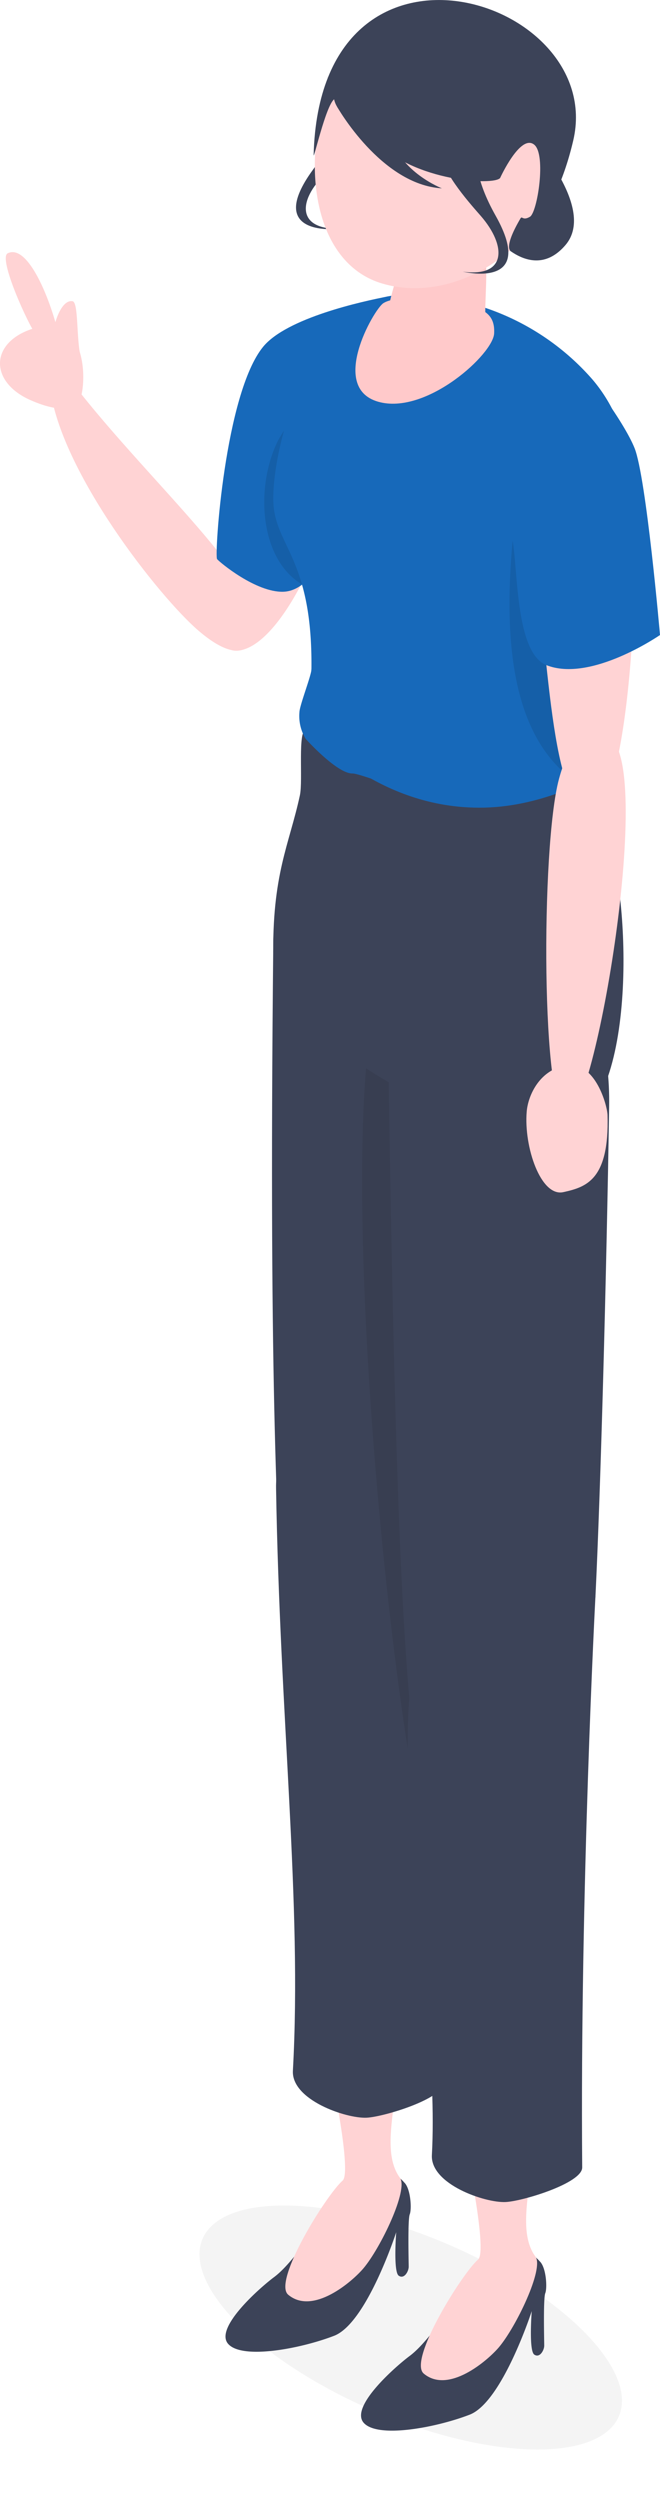 <svg id="_女性" xmlns="http://www.w3.org/2000/svg" width="81.904" height="310.119" viewBox="0 0 81.904 310.119">
  <g id="グループ_1508" data-name="グループ 1508">
    <g id="グループ_1505" data-name="グループ 1505" transform="translate(0 31.276)">
      <g id="グループ_1497" data-name="グループ 1497" transform="translate(0)">
        <path id="パス_9256" data-name="パス 9256" d="M254.615,370c-3.042,4.962-13.135,34.255-7.992,34.549s12.268-13.092,14.674-28.726c2.467-16.034-3.64-10.785-6.683-5.823Z" transform="translate(-217.515 -355.112)" fill="#ffd3d4"/>
        <g id="グループ_1496" data-name="グループ 1496" transform="translate(0)">
          <path id="パス_9257" data-name="パス 9257" d="M3.664,367.231c1.9.869,5.741,2.177,6.422-.5s.3-10.022-5.543-8.451c-5.751,1.547-6.042,6.586-.88,8.953Z" transform="translate(0 -348.925)" fill="#ffd3d4"/>
          <path id="パス_9258" data-name="パス 9258" d="M80.06,440.669c3.34-5.287-14.021-19.943-23.353-32.631-.541-.736-2.236-.516-1.97,1.658,1.281,10.479,13.579,26.03,18.431,30.19,5.919,5.075,6.892.783,6.892.783Z" transform="translate(-48.534 -392.926)" fill="#ffd3d4"/>
          <path id="パス_9259" data-name="パス 9259" d="M12.71,286.6c-1.1-4.241-3.724-10.5-6.133-9.34-1.237.6,2.606,9,3.517,10.114C11.476,289.056,13.038,287.863,12.71,286.6Z" transform="translate(-5.619 -277.118)" fill="#ffd3d4"/>
          <path id="パス_9260" data-name="パス 9260" d="M61.287,337.812c-.545-2.1-.251-6.708-1-6.842-1.5-.268-2.463,3.176-2.485,4.494S61.7,339.416,61.287,337.812Z" transform="translate(-51.277 -324.879)" fill="#ffd3d4"/>
        </g>
        <path id="パス_9261" data-name="パス 9261" d="M259.517,325.725c-3.258.621-12.628,2.683-15.547,6.263-4.746,5.822-6.066,25.894-5.707,26.334.317.389,4.793,4.125,8.191,4.048,9.215-.207,13.063-36.645,13.063-36.645Z" transform="translate(-211.323 -320.239)" fill="#1769ba"/>
        <path id="パス_9262" data-name="パス 9262" d="M295.94,439.718a27.068,27.068,0,0,0-3.638,4.943c-3.038,6-2.338,15.7,3.794,18.355S295.94,439.718,295.94,439.718Z" transform="translate(-257.758 -421.367)" opacity="0.1"/>
      </g>
      <g id="グループ_1498" data-name="グループ 1498" transform="translate(33.915 5.309)">
        <path id="パス_9263" data-name="パス 9263" d="M344.786,352.477a32.126,32.126,0,0,0-.754-10.331,19.113,19.113,0,0,0-3.9-7.474,30.631,30.631,0,0,0-23.683-10.507c-10.974.162-16.069,18.393-15.942,25.493.122,6.842,7.074,7.341,3.913,31.339-2.078,15.776,37.309,11.651,36.435,7.527a21.7,21.7,0,0,1-.378-2.608,40.41,40.41,0,0,1,.024-6.441c.415-5.693,4.189-25.223,4.284-27Z" transform="translate(-300.506 -324.161)" fill="#1769ba"/>
        <path id="パス_9264" data-name="パス 9264" d="M561.105,491.682c-2.085,16.05-1.049,30.738,9.784,35.6a40.417,40.417,0,0,1,.024-6.441c.415-5.693,4.189-25.223,4.284-27a32.126,32.126,0,0,0-.754-10.331c-4.737,1.291-12.8,4.005-13.338,8.171Z" transform="translate(-530.917 -465.527)" opacity="0.1"/>
      </g>
      <ellipse id="楕円形_81" data-name="楕円形 81" cx="11.303" cy="28.079" rx="11.303" ry="28.079" transform="translate(20.708 256.854) rotate(-66.948)" fill="#1a1a1a" opacity="0.05"/>
      <g id="グループ_1500" data-name="グループ 1500" transform="translate(27.984 78.84)">
        <g id="グループ_1499" data-name="グループ 1499" transform="translate(0 140.493)">
          <path id="パス_9265" data-name="パス 9265" d="M253.989,2395.9c-1.709,1.272-7.48,6.313-5.706,8.3s9.1.554,13.15-1.014,7.7-12.845,7.7-12.845-.382,4.917.311,5.393,1.238-.564,1.238-1.108-.135-5.843.13-6.505.119-3.2-.684-3.951a5.475,5.475,0,0,0-4.34-1.869c-2.458.036-7.952,10.732-11.8,13.6Z" transform="translate(-247.948 -2364.046)" fill="#3c4358"/>
          <path id="パス_9266" data-name="パス 9266" d="M326.5,2221.346c3.223,4.956-1.818,14.269,1.456,18.706,1.085,1.471-2.406,8.731-4.548,11.256-1.4,1.645-6.248,5.826-9.317,3.252-1.963-1.647,4.752-12.419,6.752-14.157,1.277-1.11-1.836-15.875-2.419-17.292s6.684-3.906,8.077-1.765Z" transform="translate(-306.31 -2220.511)" fill="#ffd3d4"/>
        </g>
        <path id="パス_9267" data-name="パス 9267" d="M326.1,1595.187s-2.1,36.441-1.816,70.826c.016,1.95-7.415,4.2-9.512,4.291-2.564.116-9.342-2.21-9.143-5.83,1.146-20.764-1.623-43.634-2.089-72.254-.228-14.008,22.559,2.966,22.559,2.966Z" transform="translate(-297.266 -1517.722)" fill="#3c4358"/>
        <path id="パス_9268" data-name="パス 9268" d="M299.236,982.326c-.616,59.142.7,72.551,1.146,87.183.094,3.041,8.686,6.97,11.262,6.067,16.025-5.618,11.214-57.863,13.693-78.865,2.441-20.677-25.966-27.375-26.1-14.384Z" transform="translate(-293.304 -975.677)" fill="#3c4358"/>
        <path id="パス_9269" data-name="パス 9269" d="M406.36,1170.458c-6.725-29.064-12.8-111.018-3.31-111.009Z" transform="translate(-381.201 -1049.994)" fill="#1a1a1a" opacity="0.1"/>
      </g>
      <g id="グループ_1502" data-name="グループ 1502" transform="translate(44.803 86.975)">
        <g id="グループ_1501" data-name="グループ 1501" transform="translate(0 142.14)">
          <path id="パス_9270" data-name="パス 9270" d="M403.016,2482.583c-1.709,1.272-7.48,6.313-5.706,8.3s9.1.554,13.15-1.014,7.7-12.845,7.7-12.845-.382,4.917.311,5.393,1.238-.564,1.238-1.108-.135-5.843.13-6.505.119-3.2-.684-3.951a5.476,5.476,0,0,0-4.34-1.869c-2.458.036-7.952,10.732-11.8,13.6Z" transform="translate(-396.975 -2450.725)" fill="#3c4358"/>
          <path id="パス_9271" data-name="パス 9271" d="M475.527,2308.025c3.224,4.956-1.818,14.269,1.456,18.706,1.085,1.471-2.406,8.731-4.548,11.256-1.4,1.645-6.248,5.826-9.317,3.252-1.963-1.647,4.752-12.419,6.752-14.157,1.277-1.11-1.836-15.875-2.419-17.292s6.684-3.906,8.077-1.765Z" transform="translate(-455.337 -2307.19)" fill="#ffd3d4"/>
        </g>
        <path id="パス_9272" data-name="パス 9272" d="M471.581,1733.431s-1.929,36.419-1.641,70.805c.016,1.95-7.415,4.2-9.512,4.291-2.564.116-9.342-2.21-9.143-5.83,1.146-20.764-7.762-59.289.653-67.122,10.254-9.546,19.643-2.144,19.643-2.144Z" transform="translate(-442.493 -1653.618)" fill="#3c4358"/>
        <path id="パス_9273" data-name="パス 9273" d="M426.868,1060.029c.6,40.291,1.326,65.406,2.615,80.123.308,3.51,22.945-9.434,23.1-12.582.648-13.278,1.36-39.35,1.7-60.733.452-28.785-27.6-19.8-27.409-6.808Z" transform="translate(-423.493 -1047.756)" fill="#3c4358"/>
      </g>
      <path id="パス_9274" data-name="パス 9274" d="M300.416,830.507c-.188-10.545,1.972-14.184,3.3-20.352.4-1.875-.31-8.138.777-8.136.573,0,8.587,9.957,22.069,9.669,7.683-.164,13.6-3.946,13.895-3.654s.714,6.854.714,6.854c2.541.678,5.3,27.2-1.946,35.119-7.082,7.737-38.616-8.955-38.8-19.5Z" transform="translate(-266.5 -742.778)" fill="#3c4358"/>
      <g id="グループ_1504" data-name="グループ 1504" transform="translate(62.635 12.684)">
        <g id="グループ_1503" data-name="グループ 1503" transform="translate(2.685 7.788)">
          <path id="パス_9275" data-name="パス 9275" d="M592.129,462.414c3.008,5.235,1.317,44.609-3.83,44.844s-5.3-19.316-7.6-35.709c-2.354-16.812,8.421-14.37,11.428-9.135Z" transform="translate(-580.186 -458.515)" fill="#ffd3d4"/>
          <path id="パス_9276" data-name="パス 9276" d="M608.286,805.258c5.958,2.4-1.568,47.286-5.1,47.1-3.164-.169-3.234-33.46-.963-41.871s6.064-5.227,6.064-5.227Z" transform="translate(-598.177 -765.6)" fill="#ffd3d4"/>
          <path id="パス_9277" data-name="パス 9277" d="M578.812,1176.466c.177-2.1,1.687-5.309,5.043-5.743,3.484-.45,4.954,4.983,4.988,6.172.23,8.087-2.684,8.935-5.482,9.559s-4.917-5.612-4.548-9.988Z" transform="translate(-578.77 -1090.319)" fill="#ffd3d4"/>
        </g>
        <path id="パス_9278" data-name="パス 9278" d="M555.691,411.666c1.041,2.116.2,14.676,4.441,16.384,5.517,2.22,14.115-3.728,14.115-3.728s-1.7-19.528-3.154-23.181c-1.315-3.31-6.7-10.684-8.469-11.6s-10.107,15.667-6.933,22.122Z" transform="translate(-554.978 -389.508)" fill="#1769ba"/>
      </g>
      <path id="パス_9279" data-name="パス 9279" d="M330.727,735.406c.02.7-1.474,4.5-1.491,5.338a5.441,5.441,0,0,0,.769,3.313c.154.175,3.94,4.342,5.821,4.3.863-.017,6.953,2.381,6.941,2.049-.065-1.789-10.854-13.262-10.944-13.7-.135-.658-1.1-1.3-1.1-1.3Z" transform="translate(-292.076 -683.683)" fill="#1769ba"/>
    </g>
    <g id="グループ_1507" data-name="グループ 1507" transform="translate(36.736)">
      <path id="パス_9280" data-name="パス 9280" d="M401.614,327.976c-3.192-.408-6.189-.4-7.356.361s-6.942,10.738-.364,12.29c5.922,1.4,13.987-5.987,14.121-8.539s-1.412-3.474-6.4-4.112Z" transform="translate(-383.43 -290.722)" fill="#ffc9ca"/>
      <path id="パス_9281" data-name="パス 9281" d="M428.167,278.913c-.737,3.356-2.575,7.141,0,8.311s11.183.574,10.771-1.874c-.232-1.381.47-7.49-.293-8.193s-10.479,1.756-10.479,1.756Z" transform="translate(-415.403 -245.765)" fill="#ffc9ca"/>
      <g id="グループ_1506" data-name="グループ 1506">
        <path id="パス_9282" data-name="パス 9282" d="M335.174,89c-.278,2.2-4.555,5.888-5.722,6.944-3.63,3.283-4.109,7.195,1.387,7.121,0,0-9.462,1.146-3.2-7.387s1.625-11.5,1.625-11.5l5.9,4.818Z" transform="translate(-325.499 -74.681)" fill="#3c4358"/>
        <path id="パス_9283" data-name="パス 9283" d="M548.585,142.484s9.139,9.525,5.049,14.315-8.672-.937-8.672-.937l3.623-13.378Z" transform="translate(-520.193 -126.404)" fill="#3c4358"/>
        <path id="パス_9284" data-name="パス 9284" d="M346.964,30.8c-2.211,9.295-.07,19.3,7.564,21.539,9.167,2.691,19.717-4.518,21.928-13.813s-1.73-16.359-11.025-18.57S349.175,21.508,346.964,30.8Z" transform="translate(-343.809 -17.16)" fill="#ffd3d4"/>
        <path id="パス_9285" data-name="パス 9285" d="M344.845,19.21c-.021.8,1.469-5.995,2.541-6.893.456,2.142,3.207,3.064,5.325,5.287,4.644,4.874,14.451,5.448,15.277,4.479,0,0,2.529-5.555,4.243-4.127,1.5,1.249.384,8.386-.538,8.932s-.956-.17-1.184.218c-2.033,3.462-1.277,3.954-1.277,3.954s5.278-2.69,7.835-13.644c4.123-17.667-31.413-28.918-32.221,1.8Z" transform="translate(-342.662 0)" fill="#3c4358"/>
        <path id="パス_9286" data-name="パス 9286" d="M370.584,117.2s5.454,9.686,13.013,10.137c0,0-5.243-2.044-6.308-6.488-.428-1.785-6.7-3.648-6.7-3.648Z" transform="translate(-365.495 -103.972)" fill="#3c4358"/>
        <path id="パス_9287" data-name="パス 9287" d="M485.885,138.266c.01,2.22,3.81,6.4,4.84,7.585,3.206,3.7,3.209,7.639-2.238,6.9,0,0,9.254,2.282,4.065-6.947s-.223-11.608-.223-11.608l-6.444,4.069Z" transform="translate(-467.784 -119.051)" fill="#3c4358"/>
      </g>
    </g>
  </g>
</svg>
